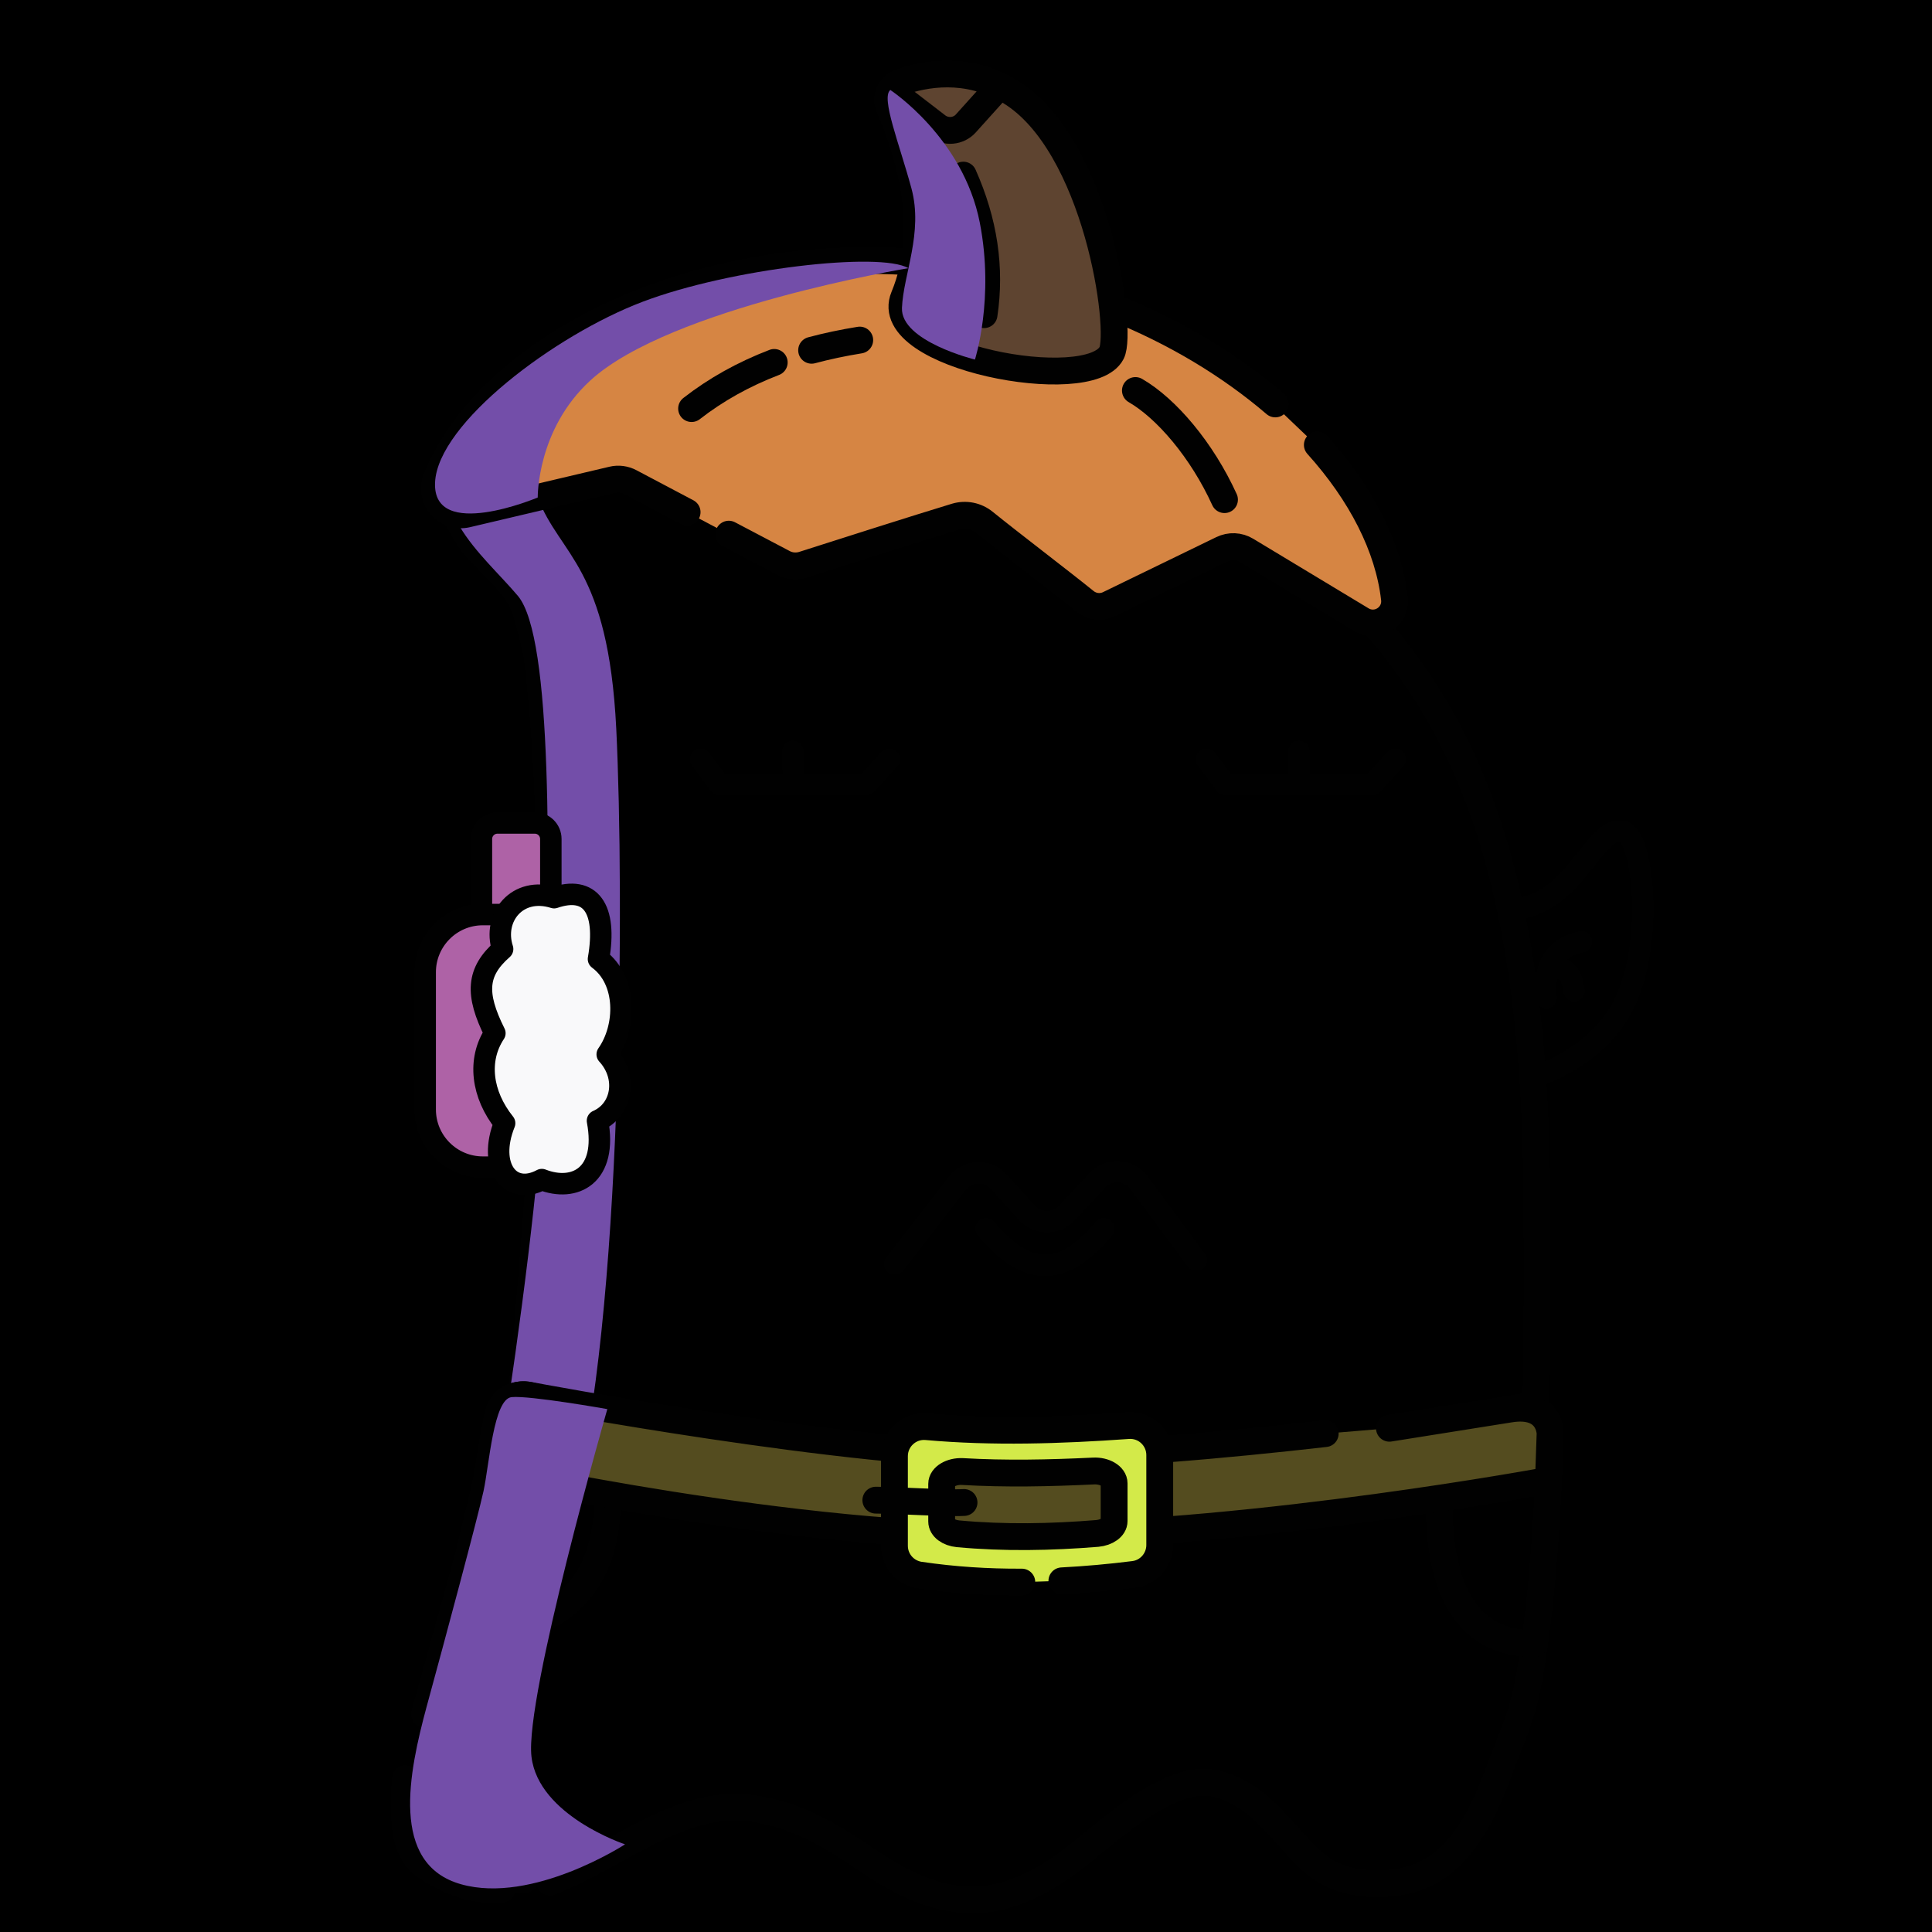 <svg version="1.1" xmlns="http://www.w3.org/2000/svg" xmlns:xlink="http://www.w3.org/1999/xlink" width="1080px" height="1080px"><style>.s{fill:none;stroke:#010101;stroke-width:15;stroke-linecap:round;stroke-linejoin:round;stroke-miterlimit:10}.sw{stroke:#fff}.t{stroke-width:10}.b{fill:#000}.w{fill:#fff}.sh{fill:#734ea978;mix-blend-mode:multiply}.hr{fill:#2B1912}.bbg{fill:hsl(292deg 35% 99%)}.fg,#bg{transform: scaleX(-1.0) translateX(-1080px)}.pan{fill:hsl(102deg 51% 46%)}#fc{transform:translate(233px,161px) scale(0.80)}#lf{transform:translate(252px,161px) scale(0.80)}#rf{transform:translate(248px,161px) scale(0.80)}</style><rect x="0" y="0" style="fill:hsl(178deg 72% 73%)" width="1080" height="1080"/><g class="fg"><g id="rf"><path class="s bbg" d="M737.9,434.1c21.7,1.8,35.4-8.3,44.4-16.7c17.2-16,29-42.4,42.6-37.3c13.1,4.9,21.2,76.5,0,120c-20.7,42.6-74.5,57.4-88.9,56.5"/><path class="s" d="M795.1,456.8c-18.5,3.9-26.7,16.9-24.7,39.1"/><path class="s" d="M772.5,474.8c10.7-1,15.9,3.9,17.4,16.3"/></g><path class="bbg" d="M319.8,1044.5c124.8-75.1,115.3-20.6,224.6,13.7c59.9,3.8,94.5-91.3,157-58.5c27,20.2,49.7,62.3,89.4,42.8C883,960.9,850.9,787,859.3,674c5.3-151.8-36.5-315.8-175.7-397.4c-73.4-38-420.7-131.6-431.9-5.4c-0.7,30.4,31,44.6,41.6,68.7c18.4,69.4,12.9,141.9,13.5,211.9c-5.4,102.1-6.8,204.4-30,304.7C268.8,919.3,183.8,1085.6,319.8,1044.5z"/><g class="s"><path d="M319.8,1044.5c19.1-7.3,36-19,54.5-27.6c19.7-9.1,41-13.6,62.5-8.7c19.8,4.5,36.1,16.4,52.5,27.6c16.7,11.4,34.4,21.2,55,22.2c20.6,1.1,38.2-9.1,54.2-21.2c16.2-12.3,31.1-27.1,49.3-36.7c16.9-9,36.6-10.6,53.6-0.6c14.9,8.8,23.8,24.1,36.7,35.1c14.6,12.5,35.1,15.8,52.7,7.7c20.6-9.5,32.1-31.7,39.6-51.9c7.7-20.9,13.1-42.6,16.9-64.6c4.3-24.5,6.8-49.2,8.5-74c1.9-28.1,2.7-56.4,3.1-84.6c0.4-31.2,0.4-62.3,0.2-93.5c-0.1-29-1-58.1-3.5-87c-2.1-24.1-5.2-48.1-9.9-71.8c-4-20-9.1-39.8-15.8-59.1c-5.8-16.7-12.8-33-21.1-48.6c-7.6-14.1-16.2-27.6-25.9-40.4c-9.2-12.2-19.3-23.7-30-34.5c-5.1-5.2-10.4-10.3-15.8-15.3"/><path d="M242,992.9c-1,8.7-1,18.4,0,27.1c1,7.7,3.9,14.5,9.7,19.3c12.6,8.7,27.1,12.6,42.2,11.1"/><path d="M683.6,276.6c-70.1-36.4-148.5-49.9-226.8-59.6c-21.3-2.9-41.6-4.8-61.9-5.8c-20.3-1.9-40.6-1-60.9,0c-16.4,0-32.9,1-48.4,7.7c-19.3,9.7-32.9,31-33.9,52.2c0,12.6,5.8,23.2,12.6,32.9c10.6,12.6,23.2,21.3,29,35.8c2.9,8.7,4.8,17.4,6.8,26.1c7.7,62.9,7.7,123.8,6.8,185.7c-1.9,69.7-7.7,138.3-13.5,208c-2.9,32.9-8.7,63.9-16.4,96.7c0,1-24.4,100.6-24.7,101.5"/></g><path class="sh" d="M344.5,211.9c0,0-56.2,33.6-43.9,66.2s39.4,38.2,43.9,129.4s3.6,333-24.7,434.2s-53.8,150.5-26,167.6c20.3,12.5,74.7,9.3,74.7,9.3s-79.3,52.2-110.2,24.8s-8.8-75.8,0-111c8.8-35.3,44.9-247.1,46.8-348.3s4.1-227.6-15.6-251c-19.7-23.4-56.5-50.9-31.2-86.7S344.5,211.9,344.5,211.9z"/><g id="fc"><path d="M198.41,487.21c11.36,7.52,22.27,14.66,33.45,19.78c11.18,5.14,22.44,8.02,33.59,8.13c11.16-0.12,22.41-3,33.59-8.14c11.18-5.13,22.09-12.26,33.46-19.77l0.18-0.12c3.36-2.22,7.89-1.3,10.11,2.07c1.68,2.55,1.55,5.76-0.06,8.13c-8.21,12.03-18.76,22.81-31.78,31.17c-12.92,8.34-28.86,14.07-45.49,14.1c-16.63-0.04-32.57-5.76-45.48-14.11c-13.02-8.36-23.57-19.13-31.79-31.16c-2.27-3.33-1.42-7.87,1.9-10.14c2.52-1.73,5.75-1.66,8.15-0.07L198.41,487.21z"/><path class="s" d="M544.67,679.27l-40.28-54.42c-7.18-9.23-20.9-9.85-28.88-1.31l-21.33,22.82c-7.6,8.14-20.54,8.02-28-0.25l-19.45-21.57c-8.05-8.93-22.26-8.23-29.4,1.44L334,681.94"/><path class="s" d="M397.82,657.38c28.45,33.62,53.33,34.51,82.22,0"/><path d="M550.41,487.21c11.36,7.52,22.27,14.66,33.45,19.78c11.18,5.14,22.44,8.02,33.59,8.13c11.16-0.12,22.41-3,33.59-8.14c11.18-5.13,22.09-12.26,33.46-19.77l0.18-0.12c3.36-2.22,7.89-1.3,10.11,2.07c1.68,2.55,1.55,5.76-0.06,8.13c-8.21,12.03-18.76,22.81-31.78,31.17c-12.92,8.34-28.86,14.07-45.49,14.1c-16.63-0.04-32.57-5.76-45.48-14.11c-13.02-8.36-23.57-19.13-31.79-31.16c-2.27-3.33-1.42-7.87,1.9-10.14c2.52-1.73,5.75-1.66,8.15-0.07L550.41,487.21z"/><g class="s"><path d="M330.13,329.24l-15.98,17.69c-38.66,0-66.93,0-102.73,0l-13.13-17.69"/><line x1="262.78" y1="323.78" x2="263.16" y2="347.1"/><path d="M683.71,329.24l-15.98,17.69c-36.93,0-67.41,0-102.73,0l-13.13-17.69"/><line x1="616.37" y1="323.78" x2="616.75" y2="347.1"/></g></g><polygon class="pan" points="735.5,804.6 789.5,796.9 307.5,1052.1 270.4,1056.1 226,1004.5 240.2,947.4 "/><g class="s"><g class="pan"><path d="M237.3,958.2c0.2-1,25.6-91.7,25.6-92.7c6.7-28.3,11.9-48,15.3-73.3c1.1-8.6,9.6-14.3,18.1-12.1c32.9,8.6,111.8,27.3,199.7,34l152.5-0.6c32.9-2.4,64.2-5.8,92.4-9.5"/><path d="M226.7,994.3c-1,9-1,19.1,0,28.1c1,8,4,15.1,10,20.1c13,9,28.1,15.1,43.8,13.6"/><path d="M777.7,798.7c31-4.7,55.9-9.1,71.8-12c9.1-1.6,17.3,5.5,17.1,14.7c-0.5,20.1-1.4,36.5-2.9,59.3c-1.8,25.7-4.4,51.4-8.8,76.7c-4,22.8-9.6,32.7-17.6,54.4c-7.7,21-19.7,46.1-41.1,56c-18.3,8.4-45.8,7.1-61-5.9c-13.4-11.4-24.8-29.4-40.2-38.5c-17.6-10.4-29.6-8.7-47.2,0.6c-18.8,10-32.2,23.2-49,36c-16.5,12.5-36.9,23.1-58.3,22c-21.4-1.1-39.8-11.3-57.1-23.1c-17.1-11.6-34-21.9-54.5-26.5c-22.3-5.1-40.2-0.5-60.7,9c-19.2,8.9-41,23.1-60.8,30.7"/></g><path d="M804.5,840.8c0,47.6,15.3,78,53.3,78"/><path d="M339.5,838.6c0,60.3-43.3,77.8-84.8,71.9"/><path style="fill:#544C1F" d="M740.8,801.4c-55.3,6.3-121.5,12.3-171.1,12.3c-95.5,0-273.6-33.7-273.6-33.7s-15-3.4-18.1,12.1c-3.6,18.2-5.2,30.2-5.2,30.2s171,38.1,301.7,36.6s291.1-31.4,291.1-31.4l0.9-26.1c0,0,0-17.4-22.6-13.7l-67.2,10.7"/><path style="fill:#D3EA49" d="M571.2,884.4c-19,0.1-38-1.1-57-3.9c-8.1-1.2-14.2-8.1-14.2-16.4V814c0-9.7,8.3-17.3,17.9-16.5c37,3.3,74.6,2.1,112.7-0.6c9.6-0.7,17.7,6.9,17.7,16.5v50.3c0,8.3-6.2,15.4-14.4,16.4c-13.4,1.7-26.9,2.9-40.3,3.6"/><path style="fill:#544C1F" d="M613.4,857.2c-25.9,2.1-51.9,2.6-77.8,0.2c-5.3-0.5-9.2-3.4-9.2-6.9v-21c0-4,5.4-7.2,11.6-6.9c24,1.4,48.5,0.9,73.3-0.3c6.2-0.3,11.5,2.9,11.5,6.9v21.1C622.8,853.8,618.7,856.7,613.4,857.2z"/><path d="M489.6,838.6c10.4,0,39.7,1.9,49.3,1.3"/></g><path class="sh" d="M339.5,787.7c0,0-46.3,161.3-42.4,194.3s52.3,49,52.3,49s-51.7,33.6-91.7,22.3c-40-11.3-29.1-62.7-19.2-99.3c10-36.6,28.6-105.8,31.8-120.5s5.6-51.5,15.7-52.5C296.1,780,339.5,787.7,339.5,787.7z"/><polygon style="fill:#D68543" points="703.8,218.3 740.3,253.1 417.7,304.1 374,281 "/><g class="s"><g style="fill:#D68543"><path d="M407.4,298.6l30.6,16.1c3.4,1.8,7.3,2.1,10.9,1c16.5-5.3,64.8-20.7,85.3-26.9c5.6-1.7,11.6-0.5,16.1,3.2c13.8,11.2,42.7,33.2,56.3,44.2c3.8,3.1,9,3.7,13.4,1.5l63.2-30.7c4.3-2.1,9.4-1.9,13.5,0.6l64.5,38.9c8.7,5.2,19.5-1.8,18.3-11.9c-3.3-28.8-18.6-58.7-43.1-85.9"/><path d="M384.1,286.3l-31.8-16.8c-3-1.6-6.6-2.1-9.9-1.3L261,287.4c-11.6,2.7-21.5-8.7-17.1-19.7c28.7-71.7,139.8-130,267.1-121.2l110.9,25.1c35.2,14,66,32.8,91,54.2"/></g><path style="fill:#5E4430" d="M503.2,46c-5.8,2-8.6,8.3-6.2,13.8C507.5,84,521.5,127,505.3,166c-13.8,33.3,103.8,55.3,116.1,31.3c6.4-12.4-8.1-117-57.1-146.3C540.4,36.6,516.4,41.3,503.2,46z"/><path d="M497.7,50.3l26.1,20.1c4.9,3.8,12,3.2,16.1-1.4l18.9-21"/><path d="M538.5,97.9c11.6,26,15.5,52,11.6,78"/><path d="M432.8,202.6c-17.2,6.6-32.6,15.2-46.2,25.8"/><path d="M480.6,190.1c-9.3,1.5-18.3,3.4-26.9,5.7"/><path d="M634.7,218.3c17.3,10,37.2,33.3,49.8,61"/></g><g class="sh"><path d="M497.7,50.3c0,0,40.7,26.7,50,74.1c8.3,42.5-2.7,76.6-2.7,76.6s-41.6-10.2-40.8-28.9c0.8-18.8,12-42,5.3-66.8S492.3,54.6,497.7,50.3z"/><path d="M507.8,149.9c0,0-133.2,22-177.7,62.7c-30.1,27.5-29.5,65.5-29.5,65.5s-58.9,24.9-57.4-8.4c1.5-33.2,67-82.4,116-101S491.9,140.6,507.8,149.9z"/></g><g id="lf"><g class="s" style="fill:#AE62a6"><path d="M58.8,465.9H32.6c-6.2,0-11.2-5-11.2-11.2V385c0-6.2,5-11.2,11.2-11.2h26.1c6.2,0,11.2,5,11.2,11.2v69.7C70,460.8,65,465.9,58.8,465.9z"/><path d="M35.3,614.3H22.4c-22.2,0-40.3-18-40.3-40.3v-95.9c0-22.2,18-40.3,40.3-40.3h16"/></g><path class="s" style="fill:#F9F9FA" d="M37.6,583.6c-16.1-20.1-19.1-44.3-6.8-62.9c-13.8-27.6-12.7-42.9,5.4-58.8c-7.2-22.2,10.3-44,36-35.9c25.2-8.6,37.2,7.1,31,42.9c20.1,14.9,19.6,47.4,6.1,66.6c14.5,15.8,10.5,38.8-6.8,46.4c7.2,38.4-15.9,50.1-38.9,41.1C41.4,634.9,25.5,613.6,37.6,583.6z"/></g></g></svg>